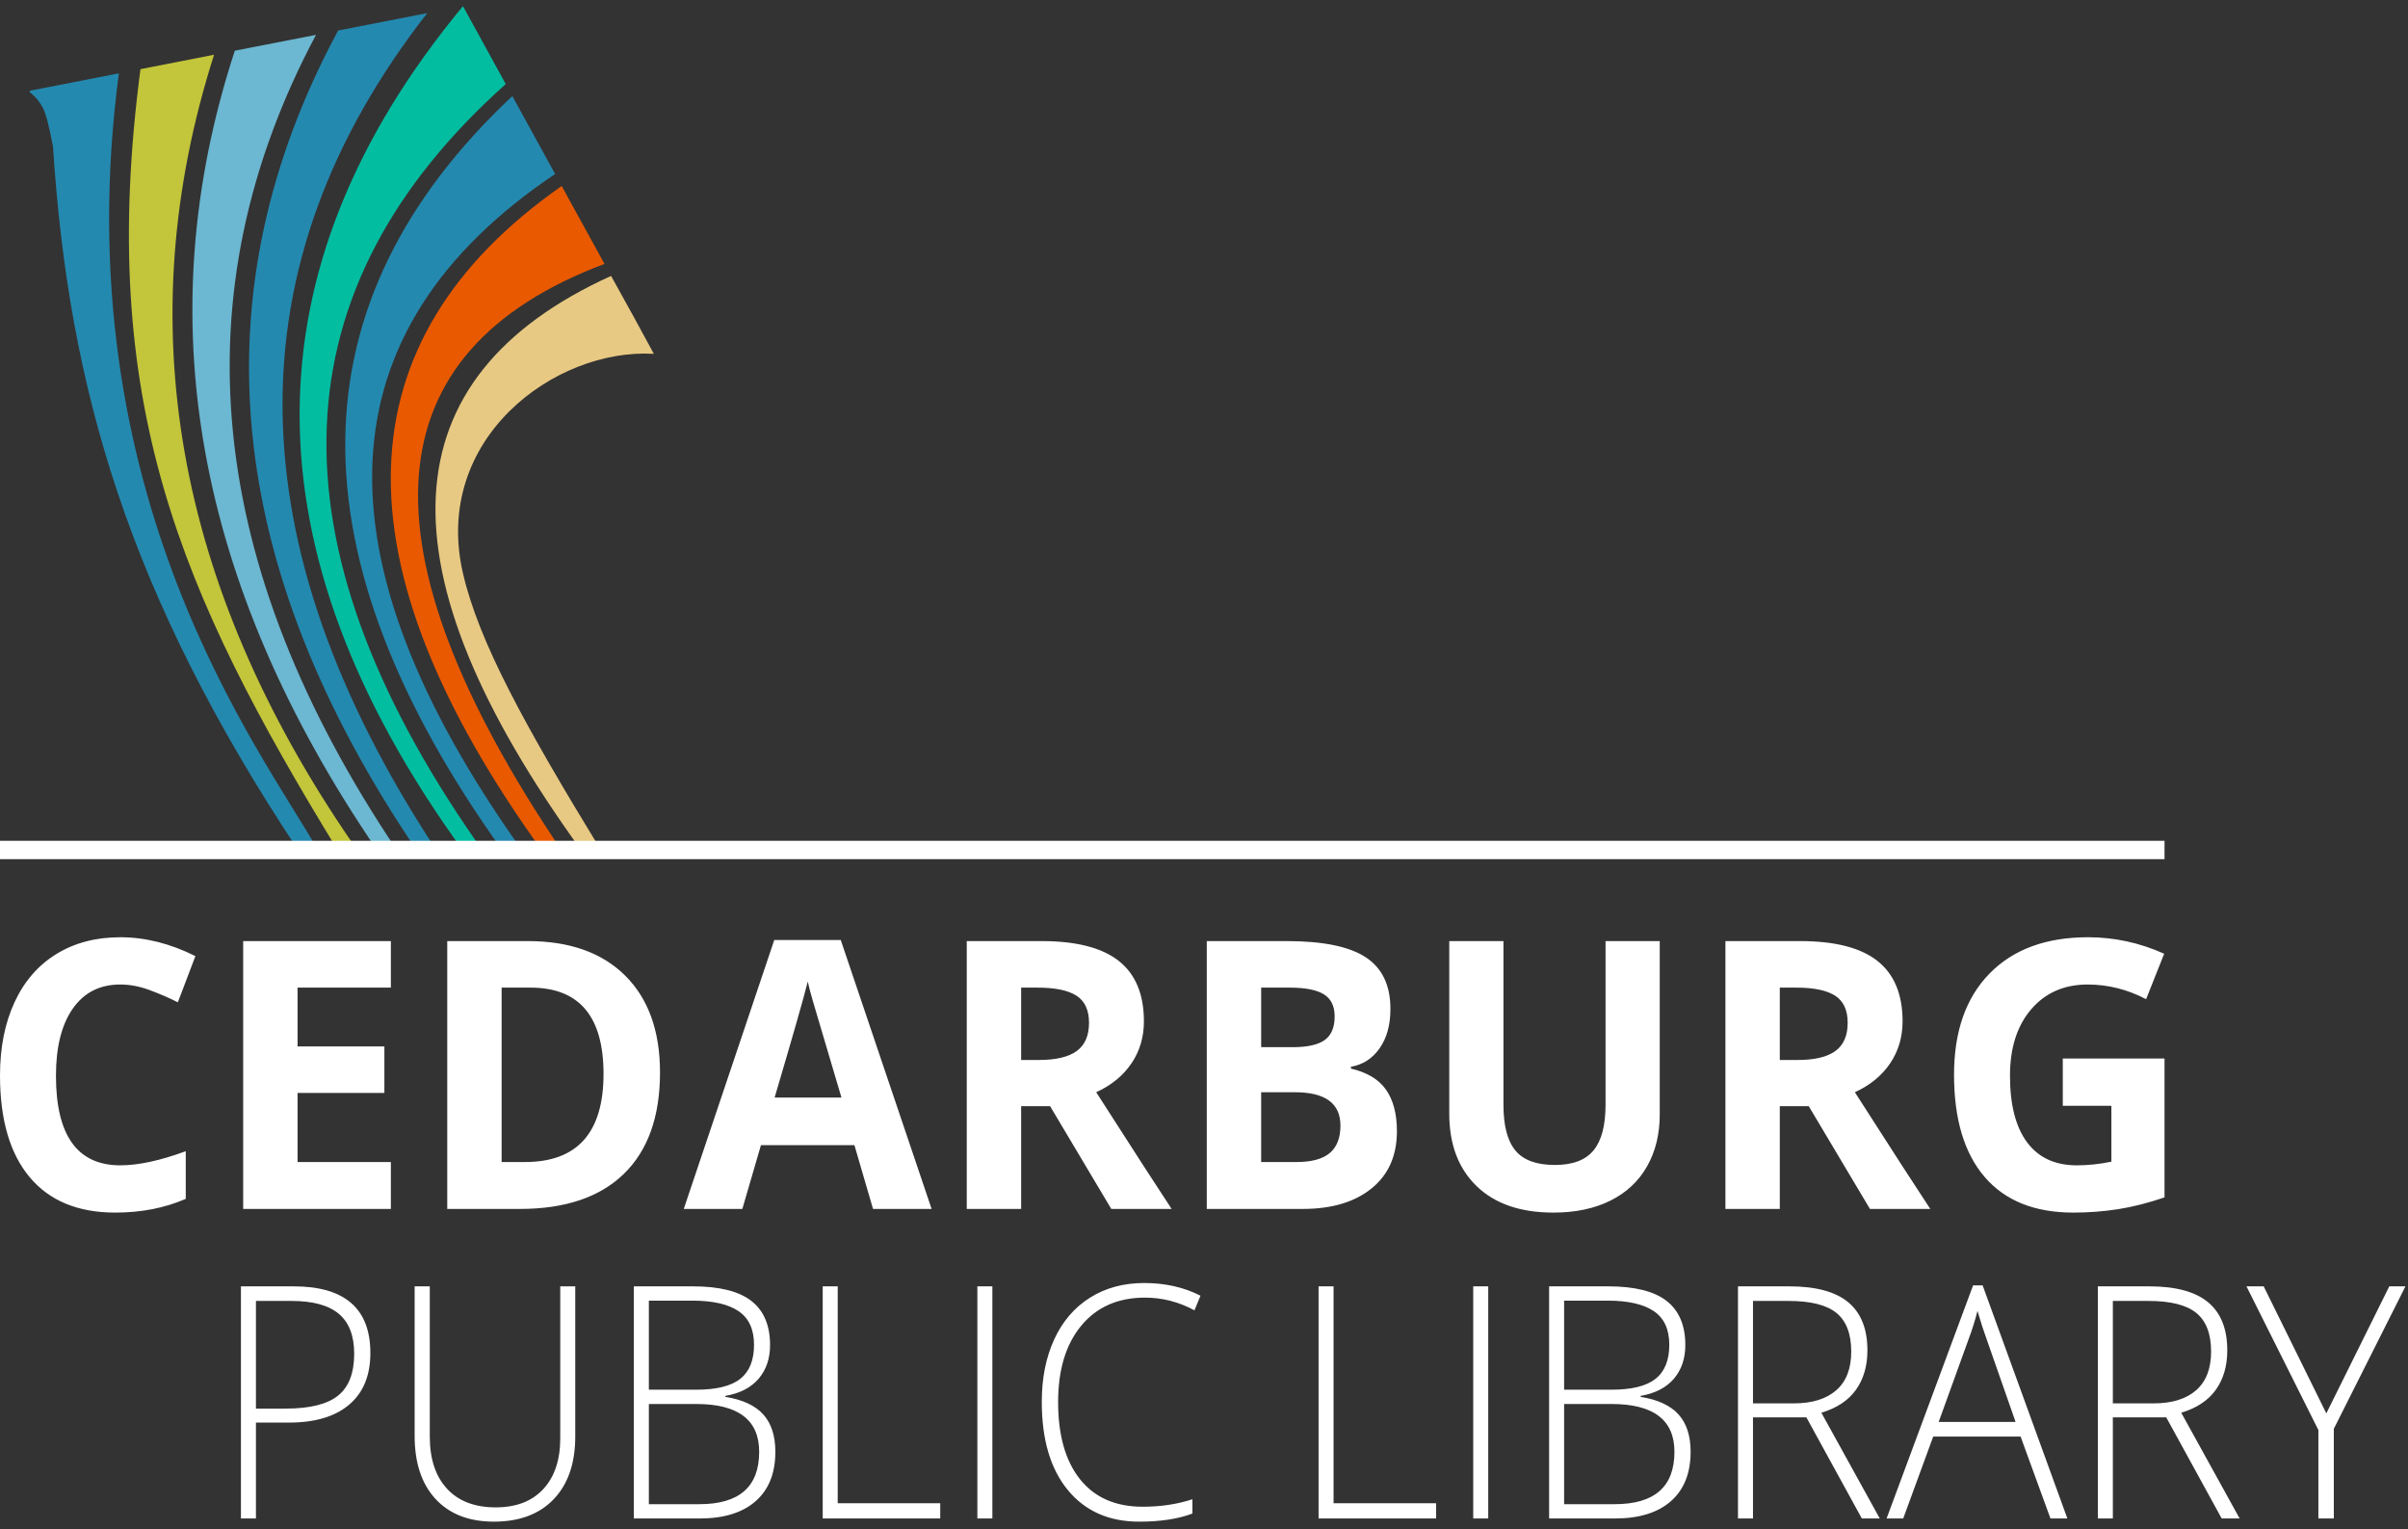 <?xml version="1.0" encoding="UTF-8"?>
<svg width="252px" height="160px" viewBox="0 0 252 160" version="1.1" xmlns="http://www.w3.org/2000/svg" xmlns:xlink="http://www.w3.org/1999/xlink">
    <rect x="0" y="0" width="252" height="160" fill="#333333" stroke="none"/>
    <!-- Generator: Sketch 61.2 (89653) - https://sketch.com -->
    <title>Header Logo</title>
    <desc>Created with Sketch.</desc>
    <g id="Page-1" stroke="none" stroke-width="1" fill="none" fill-rule="evenodd">
        <g id="1280_StylingGuide" transform="translate(-23, -21)" fill-rule="nonzero">
            <g id="Header-Logo" transform="translate(23, 21)">
                <path d="M26.784,158.868 L26.784,148.835 L30.262,148.835 C32.971,148.835 35.065,148.209 36.543,146.958 C38.02,145.706 38.759,143.907 38.759,141.559 C38.759,136.908 36.081,134.582 30.724,134.582 L30.724,134.582 L25.214,134.582 L25.214,158.868 L26.784,158.868 Z M29.878,147.373 L26.784,147.373 L26.784,136.11 L30.509,136.11 C32.746,136.11 34.398,136.562 35.465,137.464 C36.532,138.367 37.066,139.754 37.066,141.626 C37.066,143.652 36.502,145.117 35.373,146.019 C34.244,146.922 32.412,147.373 29.878,147.373 L29.878,147.373 Z M51.689,159.201 C54.367,159.201 56.456,158.414 57.954,156.842 C59.452,155.269 60.201,153.088 60.201,150.297 L60.201,150.297 L60.201,134.582 L58.631,134.582 L58.631,150.463 C58.631,152.733 58.041,154.508 56.861,155.787 C55.681,157.066 54.019,157.706 51.874,157.706 C49.678,157.706 47.979,157.055 46.779,155.754 C45.578,154.453 44.978,152.634 44.978,150.297 L44.978,150.297 L44.978,134.582 L43.392,134.582 L43.392,150.23 C43.392,153.054 44.124,155.255 45.586,156.834 C47.048,158.412 49.083,159.201 51.689,159.201 Z M73.23,158.868 C75.754,158.868 77.704,158.265 79.079,157.058 C80.454,155.851 81.142,154.129 81.142,151.892 C81.142,150.219 80.718,148.915 79.872,147.979 C79.025,147.044 77.704,146.432 75.908,146.144 L75.908,146.144 L75.908,146.044 C77.437,145.778 78.599,145.178 79.395,144.242 C80.19,143.306 80.588,142.135 80.588,140.729 C80.588,138.669 79.936,137.129 78.633,136.11 C77.329,135.092 75.287,134.582 72.506,134.582 L72.506,134.582 L66.334,134.582 L66.334,158.868 L73.23,158.868 Z M72.86,145.396 L67.904,145.396 L67.904,136.077 L72.445,136.077 C74.59,136.077 76.203,136.443 77.286,137.174 C78.368,137.905 78.91,139.078 78.91,140.695 C78.91,142.312 78.43,143.5 77.471,144.258 C76.511,145.017 74.974,145.396 72.86,145.396 L72.86,145.396 Z M73.199,157.373 L67.904,157.373 L67.904,146.891 L72.86,146.891 C77.253,146.891 79.449,148.558 79.449,151.892 C79.449,155.546 77.365,157.373 73.199,157.373 L73.199,157.373 Z M98.397,158.868 L98.397,157.274 L87.668,157.274 L87.668,134.582 L86.098,134.582 L86.098,158.868 L98.397,158.868 Z M103.852,158.868 L103.852,134.582 L102.282,134.582 L102.282,158.868 L103.852,158.868 Z M119.214,159.201 C121.441,159.201 123.299,158.918 124.787,158.353 L124.787,158.353 L124.787,156.858 C123.206,157.379 121.472,157.639 119.584,157.639 C116.741,157.639 114.555,156.681 113.026,154.765 C111.497,152.849 110.733,150.158 110.733,146.692 C110.733,143.303 111.544,140.634 113.165,138.685 C114.786,136.736 117.008,135.762 119.83,135.762 C121.636,135.762 123.36,136.205 125.002,137.091 L125.002,137.091 L125.633,135.562 C123.899,134.676 121.934,134.233 119.738,134.233 C117.583,134.233 115.692,134.746 114.065,135.77 C112.439,136.794 111.192,138.248 110.325,140.13 C109.458,142.013 109.024,144.189 109.024,146.659 C109.024,150.612 109.933,153.691 111.749,155.895 C113.565,158.099 116.054,159.201 119.214,159.201 Z M150.289,158.868 L150.289,157.274 L139.56,157.274 L139.56,134.582 L137.99,134.582 L137.99,158.868 L150.289,158.868 Z M155.745,158.868 L155.745,134.582 L154.175,134.582 L154.175,158.868 L155.745,158.868 Z M169.013,158.868 C171.538,158.868 173.487,158.265 174.862,157.058 C176.237,155.851 176.925,154.129 176.925,151.892 C176.925,150.219 176.502,148.915 175.655,147.979 C174.809,147.044 173.487,146.432 171.691,146.144 L171.691,146.144 L171.691,146.044 C173.22,145.778 174.383,145.178 175.178,144.242 C175.973,143.306 176.371,142.135 176.371,140.729 C176.371,138.669 175.719,137.129 174.416,136.11 C173.113,135.092 171.071,134.582 168.29,134.582 L168.29,134.582 L162.117,134.582 L162.117,158.868 L169.013,158.868 Z M168.644,145.396 L163.687,145.396 L163.687,136.077 L168.228,136.077 C170.373,136.077 171.987,136.443 173.069,137.174 C174.152,137.905 174.693,139.078 174.693,140.695 C174.693,142.312 174.213,143.5 173.254,144.258 C172.294,145.017 170.758,145.396 168.644,145.396 L168.644,145.396 Z M168.982,157.373 L163.687,157.373 L163.687,146.891 L168.644,146.891 C173.036,146.891 175.232,148.558 175.232,151.892 C175.232,155.546 173.149,157.373 168.982,157.373 L168.982,157.373 Z M183.452,158.868 L183.452,148.287 L189.039,148.287 L194.842,158.868 L196.72,158.868 L190.609,147.805 C192.231,147.318 193.439,146.515 194.234,145.396 C195.029,144.278 195.427,142.905 195.427,141.277 C195.427,139.04 194.76,137.365 193.426,136.252 C192.092,135.139 190.029,134.582 187.238,134.582 L187.238,134.582 L181.881,134.582 L181.881,158.868 L183.452,158.868 Z M187.746,146.825 L183.452,146.825 L183.452,136.11 L187.177,136.11 C189.496,136.11 191.168,136.531 192.195,137.373 C193.221,138.215 193.734,139.56 193.734,141.41 C193.734,143.193 193.211,144.541 192.164,145.455 C191.117,146.368 189.645,146.825 187.746,146.825 L187.746,146.825 Z M199.174,158.868 L202.314,150.297 L211.457,150.297 L214.582,158.868 L216.352,158.868 L207.486,134.483 L206.485,134.483 L197.434,158.868 L199.174,158.868 Z M210.934,148.769 L202.884,148.769 L206.039,140.047 C206.367,139.184 206.67,138.22 206.947,137.157 C207.306,138.375 207.614,139.328 207.871,140.014 L207.871,140.014 L210.934,148.769 Z M221.112,158.868 L221.112,148.287 L226.699,148.287 L232.502,158.868 L234.38,158.868 L228.269,147.805 C229.891,147.318 231.099,146.515 231.894,145.396 C232.69,144.278 233.087,142.905 233.087,141.277 C233.087,139.04 232.42,137.365 231.086,136.252 C229.752,135.139 227.69,134.582 224.898,134.582 L224.898,134.582 L219.542,134.582 L219.542,158.868 L221.112,158.868 Z M225.406,146.825 L221.112,146.825 L221.112,136.11 L224.837,136.11 C227.156,136.11 228.829,136.531 229.855,137.373 C230.881,138.215 231.394,139.56 231.394,141.41 C231.394,143.193 230.871,144.541 229.824,145.455 C228.777,146.368 227.305,146.825 225.406,146.825 L225.406,146.825 Z M244.238,158.868 L244.238,149.483 L251.734,134.582 L250.041,134.582 L243.453,147.872 L236.896,134.582 L235.095,134.582 L242.622,149.616 L242.622,158.868 L244.238,158.868 Z" id="PUBLICLIBRARY" fill="#FFFFFF"></path>
                <path d="M12.06,126.866 C14.777,126.866 17.237,126.387 19.439,125.429 L19.439,125.429 L19.439,120.445 C16.759,121.429 14.477,121.921 12.592,121.921 C8.101,121.921 5.856,118.797 5.856,112.548 C5.856,109.546 6.443,107.204 7.618,105.524 C8.793,103.843 10.451,103.003 12.592,103.003 C13.571,103.003 14.569,103.188 15.584,103.559 C16.6,103.93 17.61,104.364 18.613,104.862 L18.613,104.862 L20.449,100.032 C17.818,98.716 15.199,98.058 12.592,98.058 C10.035,98.058 7.804,98.643 5.902,99.812 C3.999,100.981 2.539,102.661 1.524,104.853 C0.508,107.044 0,109.597 0,112.51 C0,117.136 1.034,120.685 3.102,123.158 C5.17,125.63 8.156,126.866 12.06,126.866 Z M40.905,126.483 L40.905,121.576 L31.14,121.576 L31.14,114.35 L40.226,114.35 L40.226,109.482 L31.14,109.482 L31.14,103.329 L40.905,103.329 L40.905,98.46 L25.449,98.46 L25.449,126.483 L40.905,126.483 Z M54.404,126.483 C59.152,126.483 62.784,125.256 65.299,122.803 C67.814,120.35 69.071,116.816 69.071,112.203 C69.071,107.872 67.859,104.498 65.436,102.083 C63.013,99.668 59.611,98.46 55.23,98.46 L55.23,98.46 L46.805,98.46 L46.805,126.483 L54.404,126.483 Z M54.937,121.576 L52.495,121.576 L52.495,103.329 L55.524,103.329 C60.615,103.329 63.16,106.338 63.16,112.357 C63.16,118.503 60.419,121.576 54.937,121.576 L54.937,121.576 Z M77.687,126.483 L79.633,119.813 L89.417,119.813 L91.363,126.483 L97.494,126.483 L87.985,98.345 L81.028,98.345 L71.556,126.483 L77.687,126.483 Z M88.059,114.829 L81.065,114.829 C82.974,108.376 84.13,104.332 84.534,102.696 C84.632,103.156 84.794,103.783 85.021,104.575 C85.247,105.367 86.26,108.785 88.059,114.829 L88.059,114.829 Z M106.863,126.483 L106.863,115.73 L109.892,115.73 L116.298,126.483 L122.612,126.483 C121.389,124.643 118.758,120.573 114.719,114.274 C116.31,113.545 117.54,112.539 118.409,111.255 C119.278,109.97 119.712,108.504 119.712,106.856 C119.712,104.032 118.837,101.927 117.087,100.54 C115.337,99.154 112.639,98.46 108.992,98.46 L108.992,98.46 L101.172,98.46 L101.172,126.483 L106.863,126.483 Z M108.698,110.9 L106.863,110.9 L106.863,103.329 L108.588,103.329 C110.424,103.329 111.779,103.61 112.654,104.172 C113.529,104.735 113.967,105.68 113.967,107.009 C113.967,108.351 113.538,109.335 112.682,109.961 C111.825,110.587 110.497,110.9 108.698,110.9 L108.698,110.9 Z M136.332,126.483 C139.367,126.483 141.768,125.768 143.537,124.336 C145.305,122.905 146.189,120.912 146.189,118.356 C146.189,116.554 145.813,115.11 145.06,114.024 C144.308,112.938 143.081,112.197 141.38,111.801 L141.38,111.801 L141.38,111.609 C142.628,111.392 143.629,110.747 144.381,109.673 C145.134,108.6 145.51,107.226 145.51,105.552 C145.51,103.086 144.65,101.288 142.931,100.157 C141.212,99.026 138.449,98.46 134.643,98.46 L134.643,98.46 L126.291,98.46 L126.291,126.483 L136.332,126.483 Z M135.286,109.558 L131.982,109.558 L131.982,103.329 L134.974,103.329 C136.601,103.329 137.791,103.562 138.544,104.029 C139.297,104.495 139.673,105.265 139.673,106.338 C139.673,107.488 139.327,108.312 138.636,108.811 C137.944,109.309 136.828,109.558 135.286,109.558 L135.286,109.558 Z M135.69,121.576 L131.982,121.576 L131.982,114.274 L135.506,114.274 C138.688,114.274 140.279,115.436 140.279,117.762 C140.279,119.053 139.905,120.011 139.159,120.637 C138.412,121.263 137.256,121.576 135.69,121.576 L135.69,121.576 Z M162.57,126.866 C164.859,126.866 166.841,126.451 168.518,125.621 C170.194,124.79 171.476,123.595 172.363,122.036 C173.251,120.477 173.694,118.663 173.694,116.593 L173.694,116.593 L173.694,98.46 L168.022,98.46 L168.022,115.577 C168.022,117.749 167.603,119.343 166.765,120.359 C165.927,121.375 164.577,121.883 162.717,121.883 C160.796,121.883 159.419,121.378 158.587,120.369 C157.755,119.359 157.339,117.775 157.339,115.615 L157.339,115.615 L157.339,98.46 L151.667,98.46 L151.667,116.516 C151.667,119.723 152.621,122.25 154.53,124.097 C156.439,125.943 159.119,126.866 162.57,126.866 Z M186.257,126.483 L186.257,115.73 L189.286,115.73 L195.692,126.483 L202.007,126.483 C200.783,124.643 198.152,120.573 194.114,114.274 C195.705,113.545 196.935,112.539 197.803,111.255 C198.672,109.97 199.107,108.504 199.107,106.856 C199.107,104.032 198.232,101.927 196.482,100.54 C194.732,99.154 192.033,98.46 188.387,98.46 L188.387,98.46 L180.567,98.46 L180.567,126.483 L186.257,126.483 Z M188.093,110.9 L186.257,110.9 L186.257,103.329 L187.983,103.329 C189.818,103.329 191.174,103.61 192.049,104.172 C192.924,104.735 193.361,105.68 193.361,107.009 C193.361,108.351 192.933,109.335 192.076,109.961 C191.22,110.587 189.892,110.9 188.093,110.9 L188.093,110.9 Z M216.975,126.866 C218.566,126.866 220.123,126.748 221.646,126.512 C223.17,126.275 224.794,125.863 226.52,125.276 L226.52,125.276 L226.52,110.747 L215.873,110.747 L215.873,115.692 L220.958,115.692 L220.958,121.538 C219.734,121.793 218.529,121.921 217.342,121.921 C215.066,121.921 213.331,121.119 212.138,119.516 C210.945,117.912 210.348,115.59 210.348,112.548 C210.348,109.635 211.088,107.316 212.569,105.591 C214.05,103.866 216.02,103.003 218.48,103.003 C220.597,103.003 222.635,103.514 224.593,104.537 L224.593,104.537 L226.483,99.783 C223.926,98.633 221.27,98.058 218.517,98.058 C214.123,98.058 210.688,99.323 208.21,101.853 C205.732,104.383 204.492,107.91 204.492,112.433 C204.492,117.085 205.56,120.653 207.696,123.138 C209.831,125.624 212.924,126.866 216.975,126.866 Z" id="CEDARBURG" fill="#FFFFFF"></path>
                <g id="colored-streaks" transform="translate(0, 0.028)">
                    <g id="Group-36" transform="translate(2.458, 0)">
                        <path d="M61.491,28.839 C63.182,31.87 64.675,34.588 65.968,36.992 C55.635,36.376 42.744,45.879 45.991,59.951 C47.65,67.137 52.485,75.922 60.457,88.961 L58.391,88.961 C37.036,59.508 38.069,39.475 61.491,28.839 Z" id="08" fill="#E8C983"></path>
                        <path d="M56.324,19.431 L60.802,27.584 C36.378,36.768 34.885,57.22 56.324,88.961 L54.258,88.961 C32.496,58.784 33.185,35.615 56.324,19.431 Z" id="07" fill="#E95900"></path>
                        <path d="M51.158,10.022 L55.635,18.177 C31.309,34.52 30.162,58.107 52.194,88.961 L50.124,88.961 C27.851,57.873 28.196,31.567 51.158,10.022 Z" id="06" fill="#2489AF"></path>
                        <path d="M45.991,0.615 L50.469,8.768 C26.521,30.162 25.493,56.578 47.386,88.017 L48.057,88.961 L45.991,88.961 C23.199,57.575 23.199,28.133 45.991,0.615 Z" id="05" fill="#03BDA1"></path>
                        <path d="M42.254,1.343 C21.739,27.623 22.066,56.823 43.235,88.961 L41.169,88.961 C20.923,59.117 18.176,30.526 32.93,3.164 L42.254,1.343 Z" id="04" fill="#2489AF"></path>
                        <path d="M30.614,3.617 C16.202,30.671 19.032,59.112 39.103,88.961 L37.036,88.961 C17.95,61.062 12.976,33.174 22.116,5.276 L30.614,3.617 Z" id="03" fill="#6CB7D1"></path>
                        <path d="M19.946,5.7 C11.015,33.652 15.834,61.136 34.403,88.152 L34.969,88.961 L32.903,88.961 C16.337,61.896 7.683,41.962 12.242,7.206 L19.946,5.7 Z" id="02" fill="#C3C53A"></path>
                        <path d="M9.981,7.646 C4.145,51.693 25.03,78.719 30.67,88.674 L30.836,88.961 L28.77,88.961 C10.986,62.136 4.736,40.676 3.087,15.31 C2.688,13.192 2.342,11.854 2.05,11.295 C1.689,10.602 1.21,10.032 0.615,9.586 L0.696,9.458 L5.372,8.546 L9.981,7.646 Z" id="01" fill="#2489AF"></path>
                    </g>
                    <rect id="Rectangle" fill="#FFFFFF" x="0" y="87.94" width="226.52" height="1.921"></rect>
                </g>
            </g>
        </g>
    </g>
</svg>